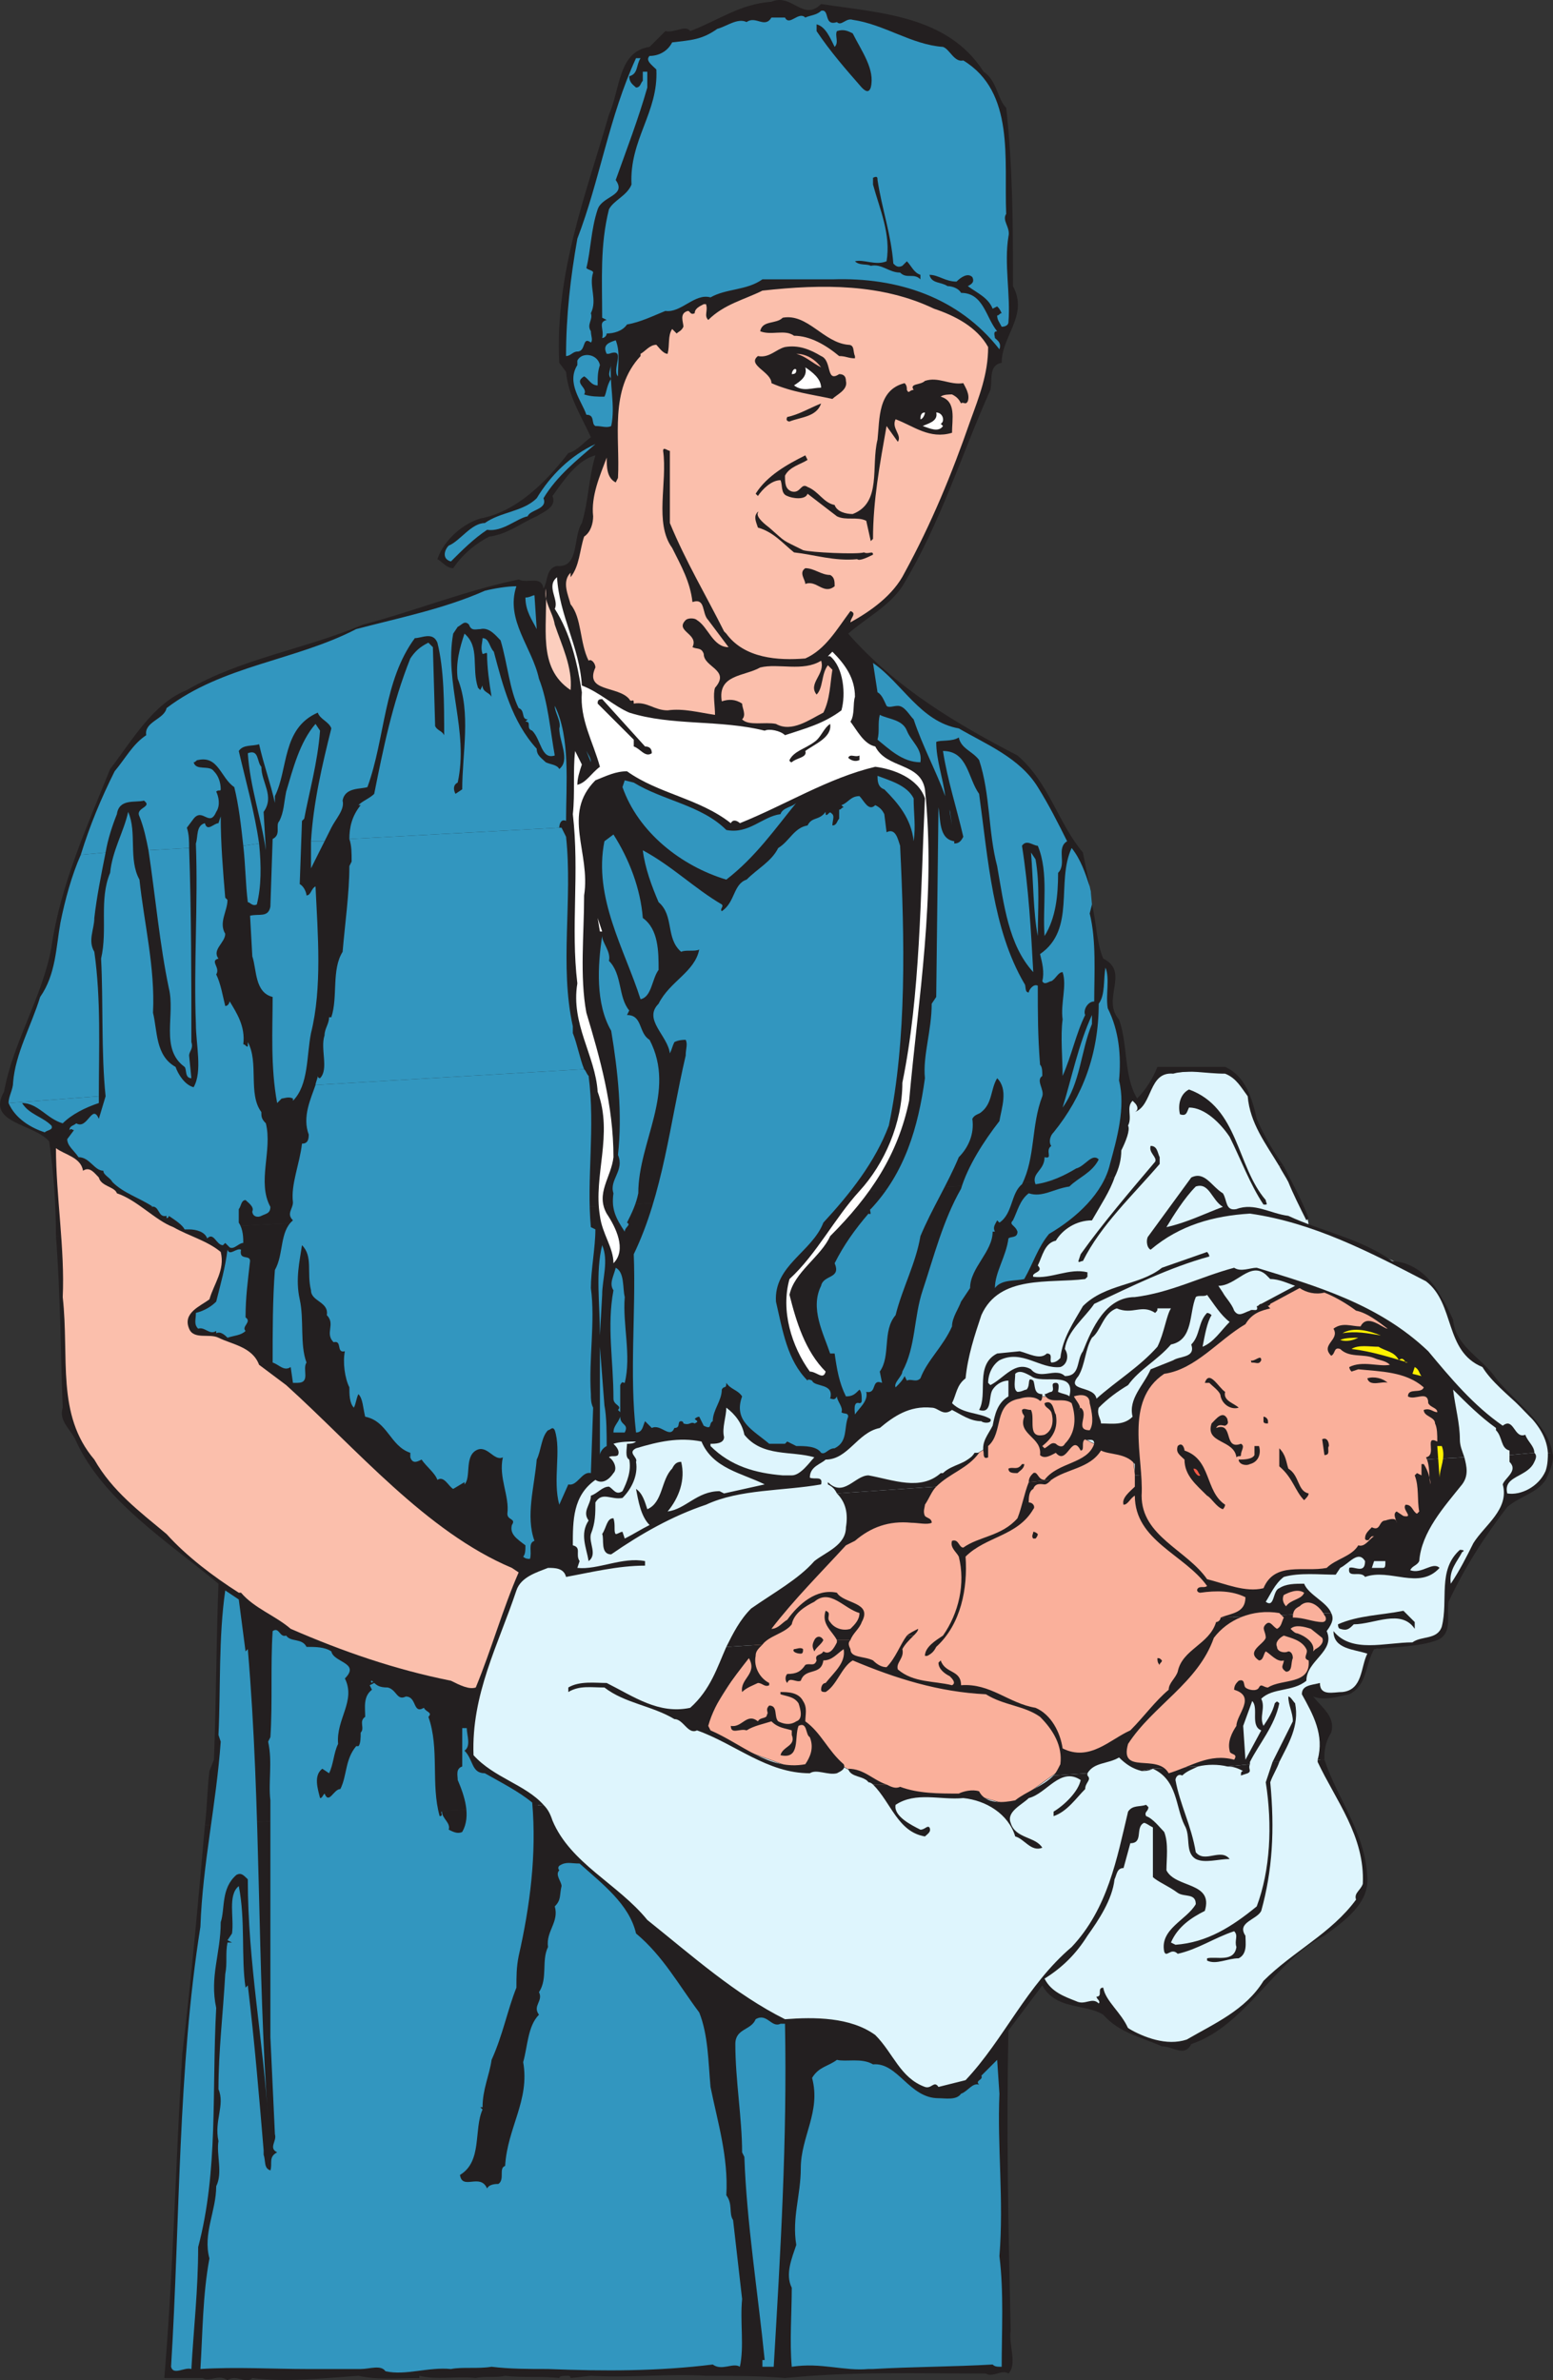 <svg xmlns="http://www.w3.org/2000/svg" width="516.042" height="791.088"><rect width="100%" height="100%" fill="#333333" stroke="none"/><path fill="#def5fd" fill-rule="evenodd" d="M480.593 532.339c3-9 18.75-30 20.25-33.75 24-7.5 12-24 7.5-27.75-3.75-3.75-14.25-15-15-16.5-6-3-7.5-6-11.25-15.75-3-9.75-6-11.25-9.75-14.25-3-3.75-35.25-15.75-37.5-17.25-.75-9-17.25-29.25-18.75-38.25-.75-8.25-6.75-12-9.75-13.5l-21 1.5-6.75 9.75s-2.25-1.5-3-4.5c-2.25 4.5-2.25 36-15.75 42-13.5 5.25-16.5 18-17.25 21.75-9 1.5-16.5 4.5-19.5 11.25-2.25 4.5-8.25 25.5-15 27s-30 18.75-32.25 19.5-1.5 1.5-4.5 0l-10.5-2.25c-3 .75-9.75-2.25-12-4.5s-5.25-9.75-7.5-13.5c-1.5 5.25-3 12-4.5 12.75-6.75 0-33.75 1.5-33.75 1.5l-3.75 11.25c-9.75 6.75-20.25 23.25-25.5 33-4.5 10.5-20.25 49.5-17.25 60.75.75 6.75 18.75 10.5 22.5 18 3 9.75 19.5 23.25 36.75 39.75 12 9.75 36 28.5 43.5 30.75 6.75 2.25 32.25 9.75 42.75 20.25s24.75-3 29.25-11.25c4.5-9 8.25-13.5 15-21.75 5.25 6.75 14.25 9 21 9 4.5 5.25 17.25 15.75 27.75 10.5 11.25-4.5 18-10.5 20.25-13.5 3-3 14.25-15 25.5-22.5 10.5-9 18-15 8.25-36-9-20.25-9.75-16.5-10.5-21.75 1.5-7.5 0-16.5-3.75-21.75 14.25 3 17.25 0 21-14.25 17.25-2.25 25.5.75 24.75-15.75"/><path fill="#fab09b" fill-rule="evenodd" d="m376.343 483.589-11.25-3-6-3-.75-6.75-3-6.75h-17.25l-5.25 2.25-2.25 8.25-3 6.75-3.75 2.25-12 8.25-7.5 12.75-13.5 2.25-7.5 4.5-9.75 8.25-20.25 22.5-20.25 32.25 16.5 8.25 16.5 6 10.5-.75 2.25-1.5 5.25 3 13.5 7.5 9.75-.75 17.25.75 10.5 3 5.25-3 15.75-11.25 19.5-9 16.5-18 6-9.75 12-12 9-6-15.75-4.5-19.5-16.5-5.25-9-2.25-17.25"/><path fill="none" stroke="#231f20" stroke-linecap="round" stroke-linejoin="round" stroke-miterlimit="10" stroke-width=".12" d="m376.343 483.589-11.25-3-6-3-.75-6.75-3-6.75h-17.25l-5.25 2.25-2.25 8.25-3 6.75-3.75 2.25-12 8.25-7.5 12.75-13.5 2.25-7.5 4.5-9.75 8.25-20.25 22.5-20.25 32.25 16.5 8.25 16.5 6 10.5-.75 2.25-1.5 5.25 3 13.5 7.5 9.75-.75 17.25.75 10.5 3 5.25-3 15.75-11.25 19.5-9 16.5-18 6-9.75 12-12 9-6-15.75-4.5-19.5-16.5-5.25-9zm0 0"/><path fill="#3296bf" fill-rule="evenodd" d="M362.093 294.589c.75 3.75 0-1.5.75 6s1.5 9.75 2.25 22.5c1.5 18-1.5 24-4.5 32.25-3 9-5.25 11.25-6.75 14.25s-1.5 1.5-3.75 0c-.75-1.5 0-28.5-.75-33-1.5-3.75-3.75-9-4.5-12.75 0-3-1.5-4.5 0-6.75.75-3 5.25-6 6.75-8.25.75-3 1.5-13.5 1.5-16.5 0-3.75 0-8.25 1.5-9.75 1.5-2.25 1.5-2.25 2.25-1.5.75 1.5 1.5 1.5 2.25 3.75s3 9.75 3 9.75"/><path fill="#231f20" fill-rule="evenodd" d="M440.093 584.839c4.5 13.5 13.5 24 14.25 39 .75 9-8.25 15-14.25 19.5-16.5 8.25-26.25 30-44.25 36-2.25 4.5-6 .75-9.75.75-6.75-3-14.25-4.5-19.5-10.5-6-3.75-15.75-1.5-20.25-9.75l-11.25 15c-.75 33.75 0 66 .75 99.75-.75 4.5 2.25 11.25-.75 14.25-2.25-1.5-5.25 1.5-7.5 0-22.5 0-44.25-.75-66.75 1.5-8.25-.75-18-.75-26.25-.75-12.75-.75-25.5.75-38.25 0l-6.75.75c0-.75-.75-.75-.75-.75-1.5 0-3 0-3 .75-6-.75-12 0-18-.75-3 .75-6.75 0-9.75.75-6-.75-12.75.75-18.75-.75v.75c-6.75 0-13.5.75-20.25-.75-11.25.75-24 2.25-35.25.75-2.25 2.25-5.25-1.5-8.25.75-3-2.25-6 .75-8.25-.75h-12.75c3-35.25 3.75-72 6-108 3-24.75 5.25-50.25 7.5-75.75l112.5-6.75c1.5 1.5 2.25 3 3 5.25 6 14.25 21.75 21 31.5 33 15 12 29.25 24.75 45.75 33 9.75-.75 21.75-.75 30 5.25 6 6 8.25 14.25 16.5 17.25 2.25.75 3-2.25 4.5 0l9-2.25c12.75-13.5 20.25-31.5 35.25-44.25 12-12.75 15-29.25 18.75-45 1.5-2.25 3.75-1.5 6-2.25l.75.75c0 1.5-1.5 1.5-.75 3 2.25.75 4.5 3.75 6 5.25 1.5 3.75.75 9 .75 12.75 3 6 15.75 3.75 12.75 13.5-4.5 2.25-9 5.25-11.25 10.5l1.5.75c10.5-.75 18.75-6 27-12.75 4.5-12 5.25-27 3-41.25l2.25-6.75h2.25c-.75 2.25-2.25 4.5-3 6.75 1.5 15.75.75 29.25-3 42.75-1.5 3-8.25 3.75-5.25 8.25 0 2.25.75 6-2.25 7.5-3.75 0-7.5 2.25-10.5.75v-.75c3-.75 9 1.5 9.75-3.75-.75-2.25.75-3.75-.75-5.25-6.75 2.25-12 6-18.75 7.5-2.25-2.25-3.75 1.5-4.5-.75-1.5-7.5 7.5-10.5 10.5-15.75 0-3.75-3.75-2.25-6-3.75-3-2.25-6.75-3.75-8.25-5.25v-16.5c-1.5-.75-2.25-1.5-3-1.5-3 1.5 0 6.75-4.5 6.75l-2.25 8.25c-2.25 0-2.25 2.25-3 3.75-.75 6.75-5.25 13.5-9 18.75-3.75 6-8.25 10.5-14.25 14.25 2.25 4.5 6.75 6 10.5 7.5 3 1.5 5.25-1.5 7.5.75.75-.75-.75-1.5-.75-2.25 2.25 0 0-3 2.25-3 .75 4.5 6 8.25 8.25 13.5 5.25 3 12.75 6 19.5 3.75 9-5.25 19.5-9.75 25.5-19.5 9.75-9.75 22.5-15.75 30.75-27-.75-2.25 1.5-3 2.25-5.25.75-15.75-9-27.75-15-40.5v-.75h2.25"/><path fill="#231f20" fill-rule="evenodd" d="M361.343 589.339v.75c1.5 1.5-.75 2.25-.75 4.5-3 3-6 7.5-10.5 9v-1.5c3.75-2.25 8.25-6.75 9-10.5-6.75-4.5-11.25 4.5-17.25 6-2.25 2.25-7.5 4.5-6 8.25 1.5 5.25 8.25 4.5 10.5 8.25-3.75 1.5-6-3-9-3.75-2.25-7.5-9.75-12-17.25-12.75-7.5.75-15.75-2.25-22.5 2.25-.75 3.75 5.25 6.75 8.25 8.25 1.5 0 2.25-1.5 3-.75.75 1.5-.75 2.25-1.5 3-9-1.5-11.25-11.25-17.25-17.25h4.5c1.5.75 3 1.5 4.5.75 6 2.25 12.75 2.25 19.5 2.25 1.5-.75 4.5-1.5 6.75-.75 2.25 4.5 8.25 3.75 12 3 3.75-3 9-4.5 12.75-8.25l11.25-.75m21.75-1.5c-1.5.75-2.25.75-3.75.75l3.75-.75m15-.75c-1.5.75-3.75 1.5-5.25 3-1.5-.75-2.25.75-2.25 1.5 1.5 8.25 5.25 15 6.75 24 3 3.75 8.25-1.5 11.25 2.25-3.75 0-8.25 1.5-11.25 0-3.75-2.25-1.5-7.5-3.75-11.25-3-6-2.25-15-10.5-18.75l15-.75m17.25-.75c-.75 1.5.75 2.25-.75 3l-2.25.75c0-.75 0-1.5.75-1.5-1.5-.75-3-1.5-5.25-1.5l7.5-.75m-347.25 20.25c.75-6 .75-12 1.5-18l1.5-3.75c.75-19.5.75-39 1.5-58.5-17.25-14.25-38.25-27.75-47.25-47.25-1.5-3.75-6-6.75-4.5-11.25-.75-18.75-.75-37.5-2.25-57l351.75-19.5c-1.5 4.5-4.5 9-7.5 14.25-5.25 0-9.75 3-12 6.75-3.75.75-4.5 5.25-6 8.25 2.25 2.25-2.25 2.25-1.5 3.75 6 .75 12-3 18-1.5v1.5l-.75.75c-12 1.5-28.5-1.5-34.5 12-2.25 6.75-4.5 13.5-5.25 21-3 2.25-3 5.25-4.5 8.25 3.75 3.75 9 3 12.75 5.25.75 1.5-2.25 1.5-3 .75-3.75 0-6.75-2.25-9.75-3.75-3 2.25-4.5-.75-6.75-.75-7.5-.75-12.75 3-17.25 6.75-7.5 1.5-10.5 10.5-18 10.5-1.5 1.5-5.25 2.25-5.25 6 1.5.75 4.5-.75 3.75 2.25-12.75 2.25-27 1.5-38.25 6.75-11.25 3.75-21.75 9.75-31.5 16.5-3.75 0-2.25-5.25-3-6.75 1.5-2.25 1.5-5.25 3.75-5.25.75 2.25 0 4.5.75 5.25.75 0 1.5-.75 2.25-.75l.75 2.25c3-1.5 5.25-3 8.25-4.5-3-3-3.75-8.25-4.5-12 2.25 1.5 3 4.5 3.75 6.75 5.25-2.25 4.5-9.75 8.25-13.5.75-1.5 1.5-2.25 3-2.25 1.5 6-.75 12-4.5 16.5 6-.75 9.75-6.75 17.25-6.75l1.5.75 13.5-3c-7.5-3.75-17.25-5.25-21-14.25-7.5-1.5-14.25 0-21.75 2.25-3 1.5.75 3 0 4.5.75 4.5-1.5 9-4.5 12-3.75.75-6.75-2.25-9 1.5 0 3.75 0 6.75-1.5 10.5-.75 3 2.25 6.75-.75 9-.75-4.5-3-9 0-13.5-2.25-3 .75-5.25.75-8.25 2.25-.75 3.75-3 6-3 1.5.75 2.25 3 4.5 1.5 1.5-3 3-6.75 2.25-10.5-1.5-.75-.75-3.75-.75-5.25.75 0 2.25 0 3-.75-2.25 0-5.25 0-7.5.75.75.75 2.25 2.25 1.5 3.75-.75.75-2.25 0-3 .75 1.5.75 3 3.75 1.5 5.25-1.5 2.25-3.75 3.75-6 2.25-7.5 5.25-7.5 13.5-7.5 21.75 3 .75.75 3 2.25 5.25l-.75 2.25c6.75.75 15-3.75 22.5-2.25v1.5c-9 0-18 2.25-26.25 3.75-.75-3-3.75-3-6-3-3.75 1.5-9 3-10.5 7.5-6 18-15 34.5-14.25 54.75 6.75 7.5 17.25 9.75 23.25 16.5l-112.5 6.75"/><path fill="#231f20" fill-rule="evenodd" d="M290.093 593.089s-.75-.75-1.5-.75c-1.5-2.25-6-1.5-6.75-4.5 5.25 0 8.25 3.75 12.75 5.25h-4.5m-12-96.75c-.75-1.5-1.5-2.25-3-3v-.75c5.25 5.25 9-2.25 13.5-2.25 8.25 1.5 17.25 5.25 24-.75h.75c3-3 8.25-3 10.5-6.75h1.5c-3.75 5.25-9.75 6.75-14.25 11.25l-33 2.25m63.75-3.75c0-1.5.75-2.25 1.5-3 1.5-.75 1.5 2.25 3.75 2.25 4.5-6 14.25-5.25 16.5-12 0-2.25-2.25-.75-3-1.5-1.5.75 0 3.75-1.5 3.75-3-6-4.5 5.25-8.25.75-1.5.75-3.75 2.25-5.25.75.75-6-7.5-6.75-5.25-12.75 0-.75-.75-.75-.75-2.25.75-.75 1.5 0 3 0 1.5 3-1.5 9.75 4.5 8.25 3-1.5 3-5.25 2.25-7.5-.75-1.5-2.25-1.5-2.25-3 3-1.5 3 3 3.75 3.75.75 4.5-.75 7.5-4.5 10.5l.75.75c1.5-.75 2.25-2.25 3.75-1.5.75.75 2.25 1.5 3 0 3.75-3.75 3.75-9 2.25-13.5-3-2.25-7.5.75-9-3 .75 0 1.5-.75 2.25-.75 1.5-.75-.75-3 1.5-3 1.5 0 .75 2.25.75 3 1.5.75 3 .75 3.75 1.5 2.25-9-9-3.75-12.75-6.75-1.5-.75-3.75-2.25-5.25-.75 0 2.25-.75 5.25.75 6 1.5 0 2.25-.75 3-.75 1.5-1.5 0-4.5 2.25-3 .75 1.5 0 4.5 3 4.5 0 .75 0 2.25-.75 2.25-1.5-1.5-4.5-1.5-6.75-.75-9 1.5-5.25 11.25-10.5 15.75v3.75c-1.5.75-1.5-.75-1.5-1.5-.75-3.75 1.5-6 3-9 .75-3.75 1.5-7.5 5.25-9.75v-5.25c-1.5 0-3.75.75-5.25 3s0 8.25-4.5 6.75c3-5.25-1.5-15 6-18.75l7.5-.75c3 .75 6.75 3 9 .75 2.25 0 .75 2.25 1.5 3 1.5 0 2.25-.75 3-1.5.75-6.75 4.5-12 7.5-17.25 7.5-7.5 18.75-6.75 26.25-12.75l15-5.25s.75.75.75 1.5c-13.5 3.75-25.5 9.75-38.25 15.75-3 4.5-9 9-9.75 15 1.5 2.25.75 5.25-1.5 6-6.75.75-12.75-6-20.25-2.25-2.25 1.5-3.75 4.5-3.75 7.5l.75.75c4.5-2.25 8.25-8.25 13.5-5.25 3 3.75 8.25-.75 11.25 2.25 5.25 0 3.75-5.25 6-8.25 3-7.5 7.5-18 17.25-18 12-1.5 21.75-6.75 33-9.75 2.25 1.5 5.25 0 7.5 0 19.5 6 40.5 12 57 27.75 7.5 9 15 18 24.75 24.75 3.75-3 3.75 4.5 7.5 3 .75 2.25 3 3.75 3 6l-8.25.75v-1.5c-3-.75-2.25-4.5-4.5-6.75v-.75c-5.25-3.75-9.75-8.25-14.25-12.75.75 6 2.25 11.25 2.25 16.5 0 2.25.75 3.75 1.5 6l-109.5 6v-3.75c-3-3.75-8.25-3-11.25-4.5-3.75 6-11.25 6-16.5 9.75l-7.5.75"/><path fill="#231f20" fill-rule="evenodd" d="M514.343 482.839c-.75-12-15.75-18.75-21.75-28.5-12.75-5.25-9-21-18.75-28.5-18.75-9.75-37.5-19.5-58.5-22.5-12 .75-23.25 3.75-33 12-1.5-.75-1.5-3.75-.75-4.5l14.25-19.5c4.5-2.25 6.75 3 10.5 5.25 1.5 2.25.75 6 4.5 5.25 6-2.25 11.25 1.5 17.25 2.25 11.25 5.25 24 7.5 34.5 15 11.25.75 16.5 11.25 20.25 19.5.75 9 9.75 12.75 14.25 19.5 6 7.5 17.25 15 18.75 24.75h-1.5m-261 63.75c-1.5 1.5-2.25 2.25-2.25 3.75-.75 3.75 1.5 7.5 4.5 9v.75c-1.5.75-2.25-.75-3.75-.75-1.5.75-3.75 1.5-5.25 3-.75-4.5 5.25-6 2.25-11.25-5.25 6.75-11.25 14.25-13.5 22.5l.75 1.5c10.5 4.5 19.5 13.5 31.5 11.25 1.5-2.25 3-5.25 1.5-9-1.5-.75-.75-5.25-3.75-3.75-1.5 3.75.75 11.25-6 9.75.75-3 5.25-3 3.75-6.75v-1.5c-2.25-.75-4.5-.75-6.75-3-2.25.75-6 1.5-8.25 3-2.25-.75-5.25 1.5-5.25-1.5 3.75.75 5.25-4.5 9-1.5.75-1.5 3-.75 3-2.25.75-.75-.75-1.5.75-3 3 0 1.5 3.75 3 5.25 1.5.75 3.75 1.5 6 0 2.25-.75 1.5-3.75.75-6-1.5-2.25-3.75-2.25-6-3v-.75c2.25 0 6 0 7.5 3 1.5 2.25.75 4.5.75 6.75 5.25 3.75 7.5 9.75 12.75 14.25.75 1.5-.75 2.25-2.25 3-3 .75-6.75-1.5-9 0-14.25 0-24.75-9.75-37.5-14.25-3 1.5-4.5-3.75-7.5-3.75-7.5-4.5-16.5-5.25-23.25-10.5-4.5 0-8.25-.75-12 1.5v-1.5c3.75-2.25 9-1.5 12.75-1.5 9 4.5 17.25 10.5 27.75 8.25 6.75-6 9-13.5 12-20.25l12-.75"/><path fill="#231f20" fill-rule="evenodd" d="M442.343 536.089c.75 1.5.75 3-1.5 6 3 6.75-6.75 9.75-6.75 16.5-4.5 3.75-11.25 2.25-15 6 1.5 3-.75 6 .75 9 1.5-2.25 3-4.5 3.75-7.5.75-.75.75-.75 1.5 0-1.5 7.5-6.75 13.5-9.75 19.5v.75l-7.5.75c-3-.75-6.75-.75-9.75 0l-15 .75-3.75.75c-3-.75-5.25-2.25-7.5-4.5-3.75 2.25-8.25 1.5-10.5 5.25l-11.25.75c.75-.75 1.5-2.25 2.25-3.75.75-6-2.25-11.25-6.75-15.75-5.25-3.75-12-3.75-18-7.5-15.75-.75-30-5.25-44.25-11.25-3.75 2.25-5.25 8.25-9 10.5-.75 0-1.5 0-1.5-.75 0-1.5.75-2.25 1.5-2.25 3-3.75 6.75-6.75 6-11.25-2.25 1.5-3.75 3.75-6.75 3.75-.75 5.25-6 2.25-7.5 6.75-1.5.75-3.75-1.5-4.5.75-.75-.75-.75-2.25 0-3 3 0 4.5-.75 6-3 1.5-.75 3 .75 3.75-1.5-.75-2.25 1.5-1.5 2.25-3 2.25 1.5 3.75-1.5 4.5-3v-.75h4.5c-.75.75-.75 1.5 0 3 0 3 4.5 2.25 7.5 3.75 1.5 1.5 3 2.25 4.5 2.25 3-3 4.5-7.5 6.75-10.5h2.25c-1.5 1.5-3 3-3.75 4.5.75 3-2.25 4.5-1.5 6.75 5.25 4.5 12 3.75 18 5.25 1.5-.75 0-2.25-.75-3-1.5-.75-3.75-2.25-3.75-4.5l.75-.75c1.5 4.5 6.75 3 6.75 8.25 9.75-.75 15.75 6 24.75 7.5 5.25 2.25 8.25 8.25 9 13.5 9 4.5 15.75-3 22.5-6 4.5-4.5 8.25-9.75 12.75-13.5 0-2.25 2.25-3.75 3-6 1.5-7.5 10.5-9 12.75-16.5.75 0 1.5-.75 1.5-1.5l36.75-1.5"/><path fill="#231f20" fill-rule="evenodd" d="M241.343 547.339c2.25-4.5 4.5-9 8.25-12.75 7.5-5.25 15.75-9.75 21-15.75 3.75-3 10.5-5.25 10.5-11.25.75-4.5 0-8.25-3-11.25l33-2.25c-1.5 1.5-2.25 3.75-3.75 6 0 .75-.75 2.25 0 3.75.75.75 2.25.75 2.25 2.25-1.5.75-4.5 0-6.75 0-7.5-.75-13.5 1.5-18.75 6l-3 1.5c-8.25 9-17.25 18-24.75 27.75 2.25 0 3.75-2.25 5.25-3 3.75-5.25 9.75-10.5 16.5-9 2.25 3.75 12 3 8.25 9.75-.75 2.25-3 3.75-3.75 6h-4.5c-1.5-3-5.25-5.25-3.75-9.75 2.25.75 0 2.25 1.5 3.75 1.5 2.25 4.5 3 6.75 2.25 1.5-1.5 3-3 3-5.25-5.25-1.5-9.75-8.25-15-3.75-3 1.5-6.75 3.75-7.5 7.5-2.25 3-7.5 3.75-9.75 6.75l-12 .75m60-3.75c.75-.75 2.25-1.5 3.75-2.25 0 .75-.75 1.5-1.5 2.25h-2.25m104.25-6c3.75-1.5 8.25-1.5 8.25-6.75-4.5-2.25-9.75-2.25-15-1.5-.75 0-1.5-.75-.75-1.5s2.25 0 3-.75c-7.5-10.5-24-15-24-30-1.5.75-2.25 3-3.75 3-.75-2.25 2.25-4.5 3.75-6v-3.75l109.5-6c.75 3 1.5 6-.75 9-6 7.5-13.5 15.75-14.25 25.5-.75 1.5-2.25 1.5-3 3 3.75 1.5 7.5-3 9.75-.75-6.75 7.5-16.5 0-24.75 3-1.5-2.25-6 .75-5.25-3 1.5-.75 5.25 2.25 5.25-2.25-2.25-3.75-5.25.75-8.25 2.25l-1.5 2.25c-5.25 0-12-.75-17.25.75-3 2.25-4.5 6-6 8.25 3 2.25 2.25-3.75 4.5-4.5 2.25-1.5 5.25-1.5 8.25-1.5 1.5 3.75 7.5 6 9 9.75l-36.75 1.5m-56.25-45.75c-.75.75-1.5 1.5-2.25 1.5s-3-.75-3.75 1.5c-1.5.75-1.5 3-1.5 4.5 1.5 0 2.25 1.5 1.5 2.25-5.25 9-15.75 9-22.5 15.75.75 10.5-1.5 22.5-9.75 30-.75 1.5-1.5 2.25-3 3h-.75c0-3 3.75-5.25 6-6.75 5.25-7.5 7.5-17.25 5.25-26.25-.75-1.5-3-3-2.25-5.25 2.25-.75 2.25 2.25 3.75 2.25 5.25-3.75 12.75-3.75 18-9.75 1.5-3.75 2.25-8.25 3.75-12l7.5-.75"/><path fill="#231f20" fill-rule="evenodd" d="M515.843 482.839c.75 2.25-.75 6-2.25 9-3 4.5-8.25 5.25-12.75 9-7.5 9.75-14.25 20.25-19.5 31.5-.75 4.5 1.5 10.5-3.75 12.75-6 2.25-14.25 2.25-21 3-3 5.25-2.25 12-8.25 15-3.75.75-8.25 2.25-12 .75 3 3.75 7.5 6.75 6 12-1.5 2.25-2.25 5.25-2.25 7.5v1.5h-2.25c2.25-8.25-1.5-15-5.25-21.75 0-3 3-3 6-3.75 0 4.5 4.5 3 7.5 3 6.75-.75 6-8.25 8.25-12.75-4.5-1.5-11.25-1.5-11.25-7.5 6 7.5 17.25 3.75 26.25 3.75 3-2.25 8.25-.75 9.75-5.25 2.25-9-1.5-18.75 6-25.5 0 0 2.25 0 .75.75-1.5 3-4.5 6-3.75 10.5 3-4.5 5.25-9 7.5-13.5 3.75-6 12-11.25 9.75-19.5.75-2.25 5.25-4.5 2.25-7.5v-2.25l8.25-.75c.75.75.75 1.5 0 3-2.25 5.25-10.5 4.5-9 10.5 4.5.75 10.5-2.25 12.75-7.5.75-2.25.75-4.5.75-6h1.5m-93 102.75 6.75-13.5c0-3-1.5-5.25-1.5-8.25.75 0 1.5 1.5 2.25 2.25 1.5 7.5-2.25 13.5-5.25 19.5h-2.25m3.75-198c3 6 6 11.25 8.25 17.25l-.75.75c-2.25-4.5-4.5-9-6-12.75-.75-1.5-2.25-3.75-3-5.25h1.5"/><path fill="#231f20" fill-rule="evenodd" d="M18.593 410.839c0-10.5-.75-21-2.25-31.5-5.25-6-21-6-15-16.5 3-16.5 12.75-31.5 15.75-48 3-21 12-40.5 19.5-59.25 7.5-9.75 14.25-21.75 25.5-26.25 18-10.5 39-13.5 58.5-21.75 17.25-4.5 33.75-11.25 51.75-15 3 1.5 7.5-1.5 8.25 3 1.5-2.25.75-6.75 4.5-7.5 7.5.75 5.25-9.75 8.25-14.25 2.25-7.5 2.25-15 4.5-22.5-6 1.5-10.5 8.25-14.25 13.5 1.5 3.75-3 5.25-5.25 6.75-5.25 2.25-9.75 6-15.75 6.75-4.5 2.25-9 6-12 10.5-2.25 0-3.75-2.25-5.25-3 2.25-6.75 9-12 14.25-13.5 12-2.25 21.75-12 29.25-21.75 3-.75 5.25-3.75 7.5-5.25-3-6.75-7.5-13.5-8.25-21.75l-2.25-3c-1.5-30 9-56.25 16.5-82.5 3.75-8.25 3-21 13.5-22.5l5.25-5.25c3 .75 6.75-2.25 8.25 0 9.75-3.75 16.5-9 27-9.75 6.75-3 10.5 6.75 16.5.75 19.5 3 42 3.75 54 22.5 4.5 3 4.5 9 7.5 12 2.25 20.25 2.25 39.75 2.25 59.25 5.25 9.75-3.75 16.5-3.75 25.5-4.5.75-3 6-3.75 9-9.75 21.75-16.5 44.25-29.25 65.25-4.5 6.75-12 10.5-18 15.75 15.75 18 36 30 56.25 40.5 10.5 9 13.5 22.5 21.75 32.25l2.25 11.25c-1.5-4.5-3-9-6-12.75-5.25 11.25 1.5 27-10.5 35.25.75 3 1.5 6 .75 9 .75 1.5 2.25 0 3 0 1.5-.75 2.25-3 3.75-3 1.5 4.5-.75 10.5 0 15.75-.75 5.25 0 13.5 0 18.75 3-6.75 4.5-14.25 7.5-20.25-.75-1.5.75-4.5 3-4.5 0-9 .75-20.25-1.5-29.25l.75-3c1.5 6 1.5 12.75 3.75 18 9 4.5-.75 13.5 5.25 20.25 3 8.25 1.5 18.75 6 26.25 3-3 5.25-6.75 6.75-10.5h22.5c6.75 3 9 10.5 10.5 17.25 2.25 5.25 5.25 10.5 9 15.75h-1.5c-4.5-7.5-9.75-14.25-10.5-23.25-2.25-3-3.75-6-7.5-7.5-6.75 0-12-1.5-17.25 0-8.25-.75-6.75 10.5-12.75 12.75 1.5-.75.75-2.25 0-3l-.75-.75c-2.25 2.25 0 5.25-1.5 8.25.75 1.5-.75 5.25-2.25 8.25 0 3-.75 6-2.25 9l-351.75 19.5"/><path fill="#3296bf" fill-rule="evenodd" d="M278.093 7.339c1.5 1.5 3-1.5 5.25-.75 10.5 1.5 19.5 8.25 30 9 2.25.75 3.75 5.25 6.75 4.5 17.25 10.5 13.5 33 14.25 51-1.5 2.25 1.5 4.5.75 7.5-1.5 9 .75 19.5 0 28.5 0 .75-.75 1.5-2.25 1.5-.75-1.5-1.5-2.25-1.5-3.75.75 0 .75-.75 1.5-.75-.75-1.5-.75-1.5-1.5-2.25l-1.5.75c-1.5-3.75-5.25-5.25-8.25-7.5 1.5-.75 2.25-1.5 1.5-3-1.5-1.5-3.75 0-5.25 1.5-3.75 0-6-2.25-9-2.25.75 3 3.75 2.25 6 3.75 1.5 0 3.75.75 4.5 2.25 7.5 0 8.25 8.25 12 12.75-1.5 0-.75 1.5-.75 2.25.75.75 2.25 1.5 1.5 3.75-13.5-17.25-33.75-24-55.5-23.25h-23.25c-5.25 3.75-12 3-17.25 6-5.25-1.5-9.75 5.25-15 4.5-3.75 1.5-8.25 3.75-12.75 4.5-1.5 2.25-4.5 3-6.75 3 0 .75-.75 1.5-1.5 1.5.75-3-1.5-5.25 1.5-6l-1.5-.75c0-12.75-.75-24 2.25-36 1.5-3 6-4.5 7.5-8.25-.75-15 9-24 8.25-38.25-1.5-1.5-3.75-3-2.25-4.5 3 0 6-1.5 7.5-4.5 6-.75 9.75-.75 15-4.5 3-.75 6.75-3.75 9.75-2.25 3-2.25 6 2.25 8.25-1.5h4.5c1.5 3 4.5-2.25 6.75 0 1.5-.75 3.75-.75 5.25-2.25 3-.75.75 5.25 5.25 3.75"/><path fill="#231f20" fill-rule="evenodd" d="M277.343 15.589c1.5-1.5 0-3.75.75-5.25 2.25-.75 3.75 0 5.25.75 3 6 7.5 12 6 18-.75 2.25-2.25.75-3 0-5.25-6-10.5-12-15-18.75v-2.25c3 .75 4.5 4.5 6 7.5"/><path fill="#3296bf" fill-rule="evenodd" d="M212.843 19.339c-1.5 2.25-.75 5.25-3.75 6 0 2.25 1.5 3 2.25 3.75 1.5 0 1.5-1.5 2.25-2.25v-3h1.5v5.25c-3 10.5-6.75 20.25-10.5 30.75 3.75 5.25-4.5 5.25-6 9.75-2.25 6.75-2.25 13.5-3.75 19.5.75.75 2.25.75 2.25 1.5-1.5 4.5 1.5 9-.75 13.5.75 2.25-1.5 3.75 0 6 0 1.5.75 3 0 3.75-3-2.25-1.5 3-4.5 3-1.5 0-2.25 1.5-3.75 1.5 0-13.5 1.5-26.25 3.75-39 7.5-19.5 10.5-40.5 19.5-60h1.5"/><path fill="#231f20" fill-rule="evenodd" d="M291.593 59.839c1.5 9.75 4.5 18 5.25 27.75.75.75 1.5 1.5 3 .75l1.5-1.5c1.5 1.5 2.25 3.75 4.5 4.5v1.5c-2.25-2.25-4.5 0-6.75-2.25-3.75 0-6-3-9.75-2.25-1.5-.75-3.75 0-5.25-1.5 3-.75 6.75 1.5 10.5 0 1.5-9-2.25-17.25-4.5-25.5v-2.25c1.5-.75 1.5 0 1.5.75"/><path fill="#fbbfac" fill-rule="evenodd" d="M310.343 102.589c6.75 2.25 14.25 6 18 12.75 0 9-3 16.5-6 24.75-6 17.25-12.75 33.75-21.75 50.25-3.75 7.5-11.25 12.75-18 16.5 0-1.5 2.25-3 0-3.75-4.5 6-8.25 12.75-15 15.75-9 .75-20.25 0-26.25-8.25l-.75-.75c-6-12-12.75-23.25-18-36v-24c-.75 0-2.25-1.5-2.25 0 1.5 10.5-3 24 3 32.25 3 6 6 11.25 6.75 18 4.5-1.5 3 3.75 5.25 6l6.75 9c-5.25 0-6.75-6.75-10.5-9-.75-.75-3-.75-3.75 0-3.75 3.75 4.5 4.5 2.25 9 1.5.75 3 0 3.75 2.25 0 4.5 9 5.25 3.75 11.25-.75 2.25 0 6 0 9-5.25-.75-10.5-2.25-15.75-1.5-4.5 0-6.75-3-11.25-2.25 0-2.25-.75 0-1.5-1.5-3.75-4.5-15-2.25-11.25-10.5 0-1.5-1.5-3-2.25-2.25-3-6-2.25-14.25-6-18.75-.75-3-3-7.5 0-10.5v1.5c3-3.75 3-9 4.5-13.5 2.25-1.5 3-4.5 3-6.75-.75-6.75 2.25-13.5 4.5-19.5 0 3 0 6.75 3 8.25l.75-1.5c.75-13.5-3-29.25 7.5-40.5v-.75c1.5-.75 3-3 5.25-3 .75.75 2.25 3 3.75 3 .75-3 0-6 1.5-8.25l1.5 1.5c.75-.75 1.5-.75 2.25-2.25 0-1.5-1.5-4.5 1.5-5.25.75 0 .75 1.5 2.25.75 0-1.5 1.5-2.25 3-3h.75c.75 2.25-.75 3.75.75 5.25 5.25-5.25 12-6.75 18-9.75 20.25-2.25 39.75-2.25 57 6"/><path fill="#231f20" fill-rule="evenodd" d="M281.843 114.589c2.25 0 1.5 2.25 2.25 3.75v.75c-2.25 0-3-.75-5.25-.75-4.5-3.75-9.75-6.75-15-6.75-3-2.25-7.5 0-11.25-1.5.75-3.75 5.25-2.25 7.5-4.5 8.25-1.5 13.5 8.25 21.75 9"/><path fill="#3296bf" fill-rule="evenodd" d="M205.343 125.089c-2.25-2.25 3-9.75-3-7.5h-.75c-1.5-3 .75-3.75 3-4.5 1.5 3.75.75 7.5.75 12"/><path fill="#3296bf" fill-rule="evenodd" d="M199.343 121.339c-.75 2.25-.75 3.75-.75 6.75-2.25 0-3-2.25-4.5-3-3.75 2.25 1.5 3.75 0 6 2.25.75 4.5.75 6.75.75.75-1.5.75-3.75 2.25-6-1.5-1.5 0-3 0-5.25-.75 6.75 1.5 14.25 0 21-1.5.75-3 0-5.25 0-1.5-.75 0-3.75-3-3.75-1.5-4.5-6.75-10.5-3-16.5v-1.5c1.5-3 6.75-2.25 7.5 1.5"/><path fill="#231f20" fill-rule="evenodd" d="M272.843 118.339c3.75 1.5 1.5 9 6 6 1.5 0 2.25.75 2.25 2.25.75 3-3 4.5-4.5 6-6.75-1.5-13.5-2.25-20.25-5.25 0-3.75-8.25-6-4.5-9 3.75.75 6-2.25 9-3 4.5-.75 8.25.75 12 3"/><path fill="#fab09b" fill-rule="evenodd" d="M272.843 122.089c-3-1.5-5.25-3.75-8.25-4.5 3 0 6 1.5 8.25 4.5"/><path fill="#fff" fill-rule="evenodd" d="M264.593 122.839c0 .75 0 1.5-1.5 1.5 0-.75.75-2.25 1.5-1.5m8.25 6c-3 0-6 1.5-9-.75 2.25-1.5 4.5-3 3.75-6 2.25 1.5 5.25 3.75 5.25 6.75"/><path fill="#231f20" fill-rule="evenodd" d="M320.093 127.339c.75 1.5 2.25 3.75 1.5 6-.75 1.5-1.5 0-2.25.75-.75-1.5-1.5-2.25-3-3-.75 0-3 0-3.75.75 5.25 1.5 3.75 7.5 3.75 12-7.5 2.25-12.75-2.25-18.75-4.5-1.5 3 2.25 5.25.75 7.5l-3.75-5.25c-2.25 12.75-4.5 24.75-4.5 37.5l-.75.75-1.5-6.75c-3-1.5-6.75 0-9.75-1.5l-9.75-7.5c-.75 2.25-5.25 1.5-6.75.75-2.25-.75-1.5-3.75-2.25-5.25-3 0-6 3-7.5 5.25l-.75-.75c3.75-6 10.5-9.75 16.5-12.75l.75 1.5c-2.25 1.5-6 2.25-7.5 5.25 0 2.25 0 4.5 2.25 5.25 3 .75 3-3 5.25-1.5 3.75 1.5 5.25 5.25 9 6 .75 2.25 3.75 3 6 3 9.75-3.75 6-15.75 8.25-24.75.75-6.75 0-16.5 9-18.75.75.75.75 1.5.75 2.25.75 1.5.75 0 2.25 0-1.5-2.25 2.25-1.5 3.75-3 4.5-1.5 8.25 1.5 12.75.75m-47.25 6.75c-1.5 4.5-6.75 4.5-10.5 6 0 0-1.5 0-.75-1.5 3.75-.75 7.5-3 11.25-4.5"/><path fill="#fff" fill-rule="evenodd" d="m312.593 140.839.75.75c-1.5 2.25-4.5.75-6.75 0 1.5-.75 5.25-1.5 4.5-4.5 2.25 0 3 3 1.5 3.75"/><path fill="#3296bf" fill-rule="evenodd" d="M197.843 147.589c-6 5.25-12.75 10.5-17.25 18 1.5 3.75-4.5 3.75-5.25 6-3.75.75-8.25 5.25-13.5 4.5-4.5 3-8.25 6.75-12 10.5-3-.75-2.25-3.75-.75-5.25 3.75-1.5 7.5-7.5 12-7.5 5.25-3.75 12.75-3.75 17.25-8.25 4.5-7.5 11.25-14.25 19.5-18"/><path fill="#231f20" fill-rule="evenodd" d="M255.593 175.339c6 5.25 3.75 3.75 11.25 7.5 2.25.75 18 1.5 20.25.75 1.5.75 3-.75 3 .75-1.5.75-4.5 2.25-5.25 1.5-7.5.75-14.25-1.5-21-2.25-3.75-3-6.75-6.75-12-8.25-.75-2.25-1.5-3.75 0-5.25.75 0-2.25.75 3.75 5.25"/><path fill="#fff" fill-rule="evenodd" d="M193.343 227.839c6 2.25 10.5 6.75 15.75 9 14.25 4.5 30 2.25 45 6 1.5-.75 5.25 0 6.75 1.5 6.75-2.25 12.75-3.75 18.75-8.25 1.5-5.25.75-14.25-3.75-18h-.75l1.5-1.5c4.5 4.5 7.5 9 7.5 15-.75 2.25 0 6-1.5 8.25 2.25 3 4.5 7.5 8.25 8.25 3.75 7.5 15 5.25 16.5 14.25 3.75 35.25-2.25 69.75-5.25 103.5-3.75 18-12.75 31.5-26.25 45-3 6.75-12 12-13.5 19.5 2.25 9 5.25 18.75 12 25.5-.75 3-3 0-5.25 0-6-8.25-9.75-20.25-6.75-30.75 9-8.25 15-20.25 23.25-29.25s14.25-22.5 14.25-36c6-29.25 6-62.25 7.5-94.5-2.25-6.75-10.5-9.75-16.5-10.5-15.75 3.75-30 12.75-45 18.75-.75-.75-2.25-1.5-3 0-10.5-8.25-24-9.75-34.5-17.25-3.75 0-6.75 1.5-10.5 3-11.25 11.25-1.5 24-3.75 38.25 0 12.75-1.5 27 .75 39 4.5 15 9 30.75 9 48-.75 6.75-6 12-2.25 18.75 3 4.5 6.75 12 2.25 16.5 0-5.25-3.75-9.75-4.5-15.75-2.25-13.5 4.5-27-.75-41.25-.75-12-9-22.5-6.75-36-2.25-18.75.75-36.75-1.5-56.25.75-6.75 0-14.25.75-21l2.25 4.5c-.75 2.25-1.5 4.5-1.5 6.75 3-.75 4.5-3.75 7.5-6-2.25-8.25-6.75-15.75-6-24.75-1.5-9.75-3.75-19.5-9-27.75 1.5-3-3-7.5.75-10.5.75 12.75 7.5 23.25 8.25 36"/><path fill="#3296bf" fill-rule="evenodd" d="M32.843 364.339v2.25c-4.5 1.5-9 3.75-12 6.75-5.25-1.5-8.25-6.75-13.5-6.75 2.25 3.75 6.75 4.5 9.75 7.5.75 1.5-1.5 1.5-2.25 2.25-4.5-1.5-9.75-4.5-12-9.75l30-2.25m161.25-9c.75.75.75 1.5 1.5 2.25 2.25 17.25-.75 34.5.75 50.25l1.5.75c0 6-1.5 13.5-1.5 19.5 1.5 11.25-.75 23.25 0 35.25 0 1.5 0 3 .75 4.5l-.75 21.75c-3-.75-4.5 4.5-7.5 3.75l-3 6.75c-2.25-8.25.75-18-1.5-24.75-.75-1.5-1.5 0-2.25 0-2.25 2.25-2.25 6.75-3.75 9.75-.75 9-3.75 18.75-.75 27-2.25.75-.75 3.75-1.5 6-.75 0-1.5 0-2.25-.75.75-.75.75-2.25.75-3.75-3-2.25-5.25-3.75-4.5-6.75 1.5-2.25-1.5-1.5-1.5-3.75.75-6-3-12-1.5-18.75-3 1.5-5.25-4.5-9-2.25s-1.5 9-3.75 11.25v-.75l-3.75 2.25c-1.5-.75-3-4.5-5.25-3-.75-2.25-3.75-4.5-5.25-6.75-1.5.75-3 1.5-3.75-.75v-1.5c-6.75-2.25-7.5-10.5-15-12-.75-3-.75-6-2.25-7.5-.75 1.5-.75 3-1.5 4.5-1.5-1.5-1.5-4.5-1.5-6.75-1.5-3-2.25-8.25-1.5-12-3 .75-.75-3.75-3.75-3-3-3 .75-6-2.25-9 .75-4.5-5.25-4.5-5.25-8.25-1.5-6 .75-11.25-3-15-.75 5.25-2.25 11.25-.75 18s0 15 2.25 21c-1.5 2.25 1.5 6.75-3 6.75h-1.5l-.75-5.25c-2.25 1.5-3.75-.75-6-1.5 0-10.5 0-21 .75-30.75 3-5.25 1.5-12.75 6-16.5-2.25-2.25 0-3.75 0-6-.75-6 2.25-12.75 3-19.5 1.5 0 2.25-.75 2.25-3-2.25-6 .75-12 2.25-16.5l89.25-5.25m-6-82.5c-1.5-.75-2.25.75-2.25 2.25l-69.75 3.75c0-3.75.75-7.5 3.75-11.25h-.75c1.5-1.5 3.75-2.25 5.25-3.75 3-15 6-30 12-45 1.5-2.25 3-3.75 6-5.25l1.5 1.5.75 26.25c.75 1.5 2.25 1.5 3 3 0-10.5 0-21.75-2.25-30.75-1.5-3.75-5.25-1.5-7.5-1.5-10.5 14.25-9.75 33-15.75 49.5-2.25.75-7.5 0-8.25 4.5.75 3-2.25 6-3.75 9l-2.25 4.5h-4.5c.75-12.75 3.75-25.5 6.75-37.5-.75-2.25-3.75-3-4.5-5.25-12 5.25-9.75 18.75-14.25 27.75v2.25c-1.5-6.75-3.75-12.75-5.25-19.5-2.25.75-5.25 0-6.75 2.25 2.25 9.75 5.25 20.25 6.75 30.75l-5.25.75c-.75-6.75-1.5-13.5-3-19.5-4.5-3-5.25-10.5-12-9-.75 0-.75.75-1.5.75.75 3 5.25.75 6.75 3 1.5 1.5 2.25 3.75 2.25 6 0 .75-.75 0-1.5.75.75 1.5 1.5 4.5 0 6.75-2.25 5.25-4.5-1.5-7.5 2.25l-2.25 3c.75 2.25.75 4.5.75 6.75l-13.5.75c-.75-3.75-1.5-7.5-3-11.25-1.5-3 4.5-3 1.5-5.25-3 .75-8.25-.75-9 4.5-1.5 3.75-3 8.25-3.75 12.75l-8.25.75c3-9.75 6.75-18.75 11.25-27.75 3.75-4.5 6-9 10.5-12-.75-4.5 6-5.25 6.75-9 18.75-14.25 42.75-15.75 63-26.25 14.25-3.75 29.25-6.75 42.75-12.75 3-.75 7.5-1.5 10.5-1.5-3.75 11.25 5.25 20.25 7.5 30.75 3 7.5 3.75 17.25 5.25 25.5-4.5 1.5-4.5-5.25-7.5-8.25-2.25-.75 0-3-2.25-3l.75-.75c-2.25 0-.75-3-3-3.75-3-6-3.75-15-6-22.5-1.5-1.5-3.75-4.5-6.75-3.75-1.5 0-3 .75-3.75-1.5-1.5-1.5-2.25 0-3.75.75l-1.5 2.25c-3 16.5 5.25 32.25 1.5 49.5-1.5.75-1.5 2.25-.75 3.75l2.25-1.5c0-12 3-25.5-1.5-36.75-.75-5.25.75-10.5 2.25-15 5.25 4.5 2.25 11.25 4.5 18l.75.75.75-1.5c0 2.25 2.25 2.25 3 3.75-.75-4.5-1.5-9.75-1.5-14.25 0-.75-.75 0-1.5 0-.75-2.25 0-3.75 0-5.25 2.25 0 2.25 3 3.75 4.5 3 11.25 6 23.25 14.25 32.25 0 2.25 1.5 3 3 4.5 1.5.75 3.75.75 4.5 2.25 3.75-3 0-9 0-13.5.75-2.25-1.5-5.25-1.5-7.5 5.25 10.5 3.75 26.25 3.75 38.25"/><path fill="#3296bf" fill-rule="evenodd" d="M35.093 283.339c-1.5 7.5-3 15-3.75 21.75 0 3.75-2.25 7.5 0 11.25 2.25 15.75 1.5 32.25 1.5 48l-30 2.25c0-2.25 1.5-4.5 1.5-6.75.75-9.75 6-18.75 9-28.5 5.25-7.5 5.25-16.5 6.75-24.75 1.5-7.5 3.75-15.75 6.75-22.5l8.25-.75m27.75-1.5c.75 21.75.75 43.5.75 64.5.75 2.25-.75 3-.75 4.5l.75 7.5c-2.25 0-1.5-3-2.25-3.75-8.25-6-3-17.25-5.25-26.25-3-14.25-4.5-30.75-6.75-45.75l13.5-.75m23.25-1.5c.75 7.5.75 14.25-.75 20.25-1.5.75-2.25-.75-3-.75-.75-6-.75-12-1.5-18.75l5.25-.75m21.75-.75-4.5 9v-9h4.5m80.25-1.5c2.25 21-2.25 42.75 2.25 63v2.25c1.5 3.75 2.25 8.25 3.75 12l-89.25 5.25c0-.75.75-2.25.75-3 0 0 0 .75.75.75 3-3 0-9.75 1.5-14.25 0-2.25 1.5-3.75 1.5-6h.75c2.25-6.75 0-15.75 3.75-21.75.75-9 2.25-19.5 2.25-28.5l.75-1.5c0-3 0-5.25-.75-7.5l69.75-3.75h.75l1.5 3"/><path fill="#231f20" fill-rule="evenodd" d="M275.843 191.089c1.5.75 1.5 2.25 1.5 3.75-3.75 3-6-2.25-9.75-.75 0-1.5-2.25-3.75 0-5.25 3 0 5.25 2.25 8.25 2.25"/><path fill="#fccebe" fill-rule="evenodd" d="M184.343 207.589c2.25 6.75 6 14.25 5.25 21.75-11.25-7.5-7.5-21-8.25-33.75-.75 4.5 2.25 7.5 3 12"/><path fill="#3296bf" fill-rule="evenodd" d="M178.343 209.089c-1.5-3-3.75-6-3.75-10.5 1.5 0 2.25-.75 3-.75l.75 11.25"/><path fill="#fbbfac" fill-rule="evenodd" d="M271.343 230.839c2.25-2.25 1.5-6.75 3.75-9.75l1.5 1.5c-.75 4.5-.75 9.75-3 14.25-4.5 2.25-10.5 6.75-15.75 3.75-3.75-.75-9 .75-11.25-1.5 1.5-1.5 0-3.75 0-5.25-2.25-1.5-4.5-1.5-6.75-.75-1.5-9 7.5-8.25 12.75-11.25 6-1.5 14.25 1.5 20.25-2.25 1.5 4.5-4.5 7.5-1.5 11.25"/><path fill="#3296bf" fill-rule="evenodd" d="M318.593 242.089c9 5.25 20.25 9.75 26.25 19.5 3.75 6 6.75 12 9.75 18-3.75 2.25 0 7.5-3 10.5 0 7.5-.75 15-4.5 21-.75-9.75 1.5-21-2.25-30-1.5 0-3.75-2.25-5.25 0 2.25 14.25 3 28.5 3.75 42-8.25-9-9.75-22.5-12-35.25-3-11.25-2.25-24-6-35.25-2.25-3-6-3.75-6.75-7.5-2.25 1.5-6 .75-7.5 1.5 0 6 2.25 12 3 18-3-8.25-7.5-16.5-10.5-25.5-1.5-1.5-3-4.5-5.25-4.5-1.5 0-3 .75-3.75 0-.75-1.5-1.5-3.75-3-4.5l-1.5-9.75c9.75 6.75 15.75 19.5 28.5 21.75"/><path fill="#231f20" fill-rule="evenodd" d="M214.343 248.089c1.5 0 2.25.75 2.25 2.25-2.25 1.5-3.75-1.5-6-2.25v-2.25l-12-12c0-.75 0-1.5 1.5-1.5l14.25 15.75"/><path fill="#3296bf" fill-rule="evenodd" d="M106.343 242.839c-.75 10.5-3.75 21-5.25 29.25l-.75.75-.75 21c1.5.75 2.25 3 2.25 3.75 1.5 0 1.5-2.25 3-3 .75 15.75 2.25 33.75-1.5 48.75-1.5 7.5-.75 17.25-6 22.5v-.75c-1.5-.75-3 0-3.75 0l-1.5 1.5c-2.25-12-1.5-24.75-1.5-35.25-6-1.5-5.25-9-6.75-13.5l-.75-13.5c3-.75 6 .75 6.75-3l.75-22.5c3-1.5.75-4.5 2.25-6 1.5-3 1.5-6 2.25-9.75 2.25-7.5 4.5-16.5 9.75-22.5l1.5 2.25m195 0c1.5 3.75 5.25 6 4.5 10.5-6 0-10.5-4.5-14.25-7.5.75-3 0-5.25.75-8.25 3 1.5 7.5 1.5 9 5.25m-214.5 12c0 5.25 4.5 9.75.75 15l.75 12.75c-1.5-10.5-5.25-21-6-32.25 3.75-1.5 3 3 4.5 4.5"/><path fill="#231f20" fill-rule="evenodd" d="M275.843 240.589c.75 4.5-5.25 6.75-8.25 9 .75 2.25-3 2.25-4.5 3.75 0 0-.75 0-.75-.75 1.5-3 5.25-3.75 8.25-6 2.25-1.5 3-4.5 5.25-6"/><path fill="#3296bf" fill-rule="evenodd" d="m196.343 253.339-1.5-3.75c.75 1.5 1.5 2.25 1.5 3.75"/><path fill="#231f20" fill-rule="evenodd" d="M285.593 252.589c-1.5.75-3 0-3.75-.75.75-1.5 2.25 0 3.75-.75v1.5"/><path fill="#3296bf" fill-rule="evenodd" d="M325.343 263.839c3 21.75 4.5 45 15 63 .75.75 0 3 1.5 3 0-.75 1.5-3 3-2.25 0 9.75 0 16.5.75 26.25.75.75.75 2.25.75 3.75-2.25 1.5.75 4.5 0 6.75-3.75 9.75-2.25 20.25-6.75 29.25-3.75 3-3 9.75-7.5 12.75l-.75-.75c-.75 1.5-1.5 2.25-.75 3.75h-.75c0 6.75-7.5 12-7.5 18.75l-3 4.5c-.75 2.25-3 5.25-3 8.25-3 6.75-8.25 11.25-10.5 17.25-1.5 1.5-3 0-4.5.75l-.75-1.5c-.75 1.5-1.5 2.25-3 3.75-.75-1.5 2.25-3.75 2.25-5.25 4.5-8.25 3.75-18 6.75-27 3.75-11.25 6.75-23.25 12.75-33.75 2.25-7.5 7.5-15.75 12.75-22.5.75-4.5 3-10.5-.75-14.25-2.25 3.75-1.5 8.25-5.25 11.25-.75.75-2.25.75-3 2.25.75 5.25-1.5 9.75-4.5 12.75-3.75 9-9 17.25-12.75 26.25-1.5 9-6 17.25-8.25 26.25-4.5 5.25-1.5 13.5-5.25 18.75l.75 3.75c-3.75-1.5-1.5 3.75-5.25 3 .75 3-2.25 5.25-3.75 7.5 0-.75-.75-4.5 1.5-3.75.75 0 .75-.75.75-.75 0-1.5 0-3-.75-3.75-1.5 1.5-2.25 2.25-4.5 2.25-2.25-4.5-3-9-3.75-14.25h-1.5c-2.25-6.75-6.75-15-3-22.5.75-3.75 6.75-2.25 4.5-7.5 3-6 6.75-11.25 11.25-16.5 1.5.75 0-1.5.75-1.5 11.25-12 15.75-27 18-43.5-.75-7.5 2.25-15.75 2.25-24.75l1.5-2.25.75-63c.75 3.75 0 10.5 5.25 11.25v.75c1.5 0 2.25-.75 3-2.25-2.25-9.75-5.25-18.75-6.75-28.5 8.25 0 8.25 9 12 14.25m-114.75-3.75c9.75 6 22.5 7.5 30.75 15.75 7.5 1.5 12-4.5 18-5.25.75-2.25 3.75-2.25 5.25-3.75-6.75 8.25-13.5 18-23.25 25.5-15-4.5-29.25-15.75-34.5-30.75l.75-2.25 3 .75m-131.25 146.25c1.5 2.25 1.5 5.25 1.5 6.75-1.5 0-3 2.25-4.5 1.5l-1.5-1.5-.75.75c-2.25 0-3-4.5-5.25-2.25-.75-2.25-3.75-3-6-3h-1.5c-.75-1.5-3-3-5.25-4.5 0 .75-.75.75-.75.75v-.75c-3 .75-2.25-3.75-5.25-3h.75c-4.5-3-9.75-4.5-13.5-8.25-.75-1.5-3-2.25-3-3.75-3 0-4.5-4.5-8.25-4.5-1.5-2.25-3.75-3.75-3.75-6l2.25-3c-.75 0-.75-.75-1.5 0 0-1.5 1.5-1.5 2.25-2.25 3.75 2.25 5.25-6.75 7.5-1.5l2.25-7.5c-1.5-14.25-.75-31.5-1.5-45.75 2.25-9.75-.75-19.5 3-28.5.75-7.5 4.5-13.5 6-20.25 3 6.75 0 15.75 3.75 22.5 1.5 14.25 5.25 29.25 4.5 44.25 1.5 6 .75 14.25 7.5 18 .75 2.25 3 6 6 6.75 3-5.25.75-14.25.75-21-.75-19.5.75-39.75 0-60 .75-2.25 0-6 3-6.75.75 3 3 0 4.5 0l.75-2.25c0 9 .75 18 1.5 27l.75.75c0 3.75-3 7.5-.75 11.25 0 3-4.5 5.25-2.25 8.25-3 .75.75 3-.75 5.25 1.5 3 2.25 7.5 3 10.5 1.5 0 1.5-2.25 1.5-1.5 2.25 3.75 5.25 8.25 4.5 14.25.75 0 .75.75 1.5.75v-1.5c3.75 6.75 0 17.25 4.5 23.25 0 1.5 0 2.25 1.5 3.75 2.25 9-3 19.5 1.5 27.75 0 2.25-1.5 2.25-3 3s-3 0-3-1.5c.75-1.5-1.5-3-2.25-3.75-1.5 0-1.5 2.25-2.25 3v4.5m224.25-141c0 5.25.75 9 0 14.25-.75-7.5-5.25-12.75-9.75-17.25-2.25-.75-2.25-3-2.25-4.5 3.75 1.5 9.75 3 12 7.5"/><path fill="#3296bf" fill-rule="evenodd" d="M290.843 267.589c1.5.75 2.25 1.5 3 3l.75 6c3-1.5 3.75 2.25 4.5 4.5 1.5 30.75 2.25 64.5-3.75 93-4.5 12-12.75 22.5-21.75 32.25-3.75 9.75-16.5 14.25-15.75 26.25 2.25 9.75 3.75 19.5 10.5 26.25 0-.75 1.5 0 1.5 0 .75 2.25 7.5.75 6 6 .75 0 1.5.75 2.25-.75 0 1.5 2.25 3.75 1.5 5.25.75.75 2.25 0 2.25 1.5-1.5 3.75 0 8.25-4.5 10.5-2.25 0-3 2.25-4.5 1.5-1.5-2.25-5.25-2.25-8.25-2.25l-3-1.5-.75.75h-5.25c-5.25-4.5-12-7.5-9-15.75-1.5-2.25-3.75-2.25-5.25-4.5 0 2.25-.75.75-1.5 2.25 0 3.75-3 6.75-3 10.5-1.5.75 0 3-3 1.5l-1.5-3s-.75 0-1.5.75c.75.75 1.5.75 0 1.5-1.5-.75-1.5.75-3.75 0 0-.75-.75-.75-.75-.75-1.5 0 0 2.25-2.25 2.25-1.5 3.75-4.5-1.5-7.5 0l-2.25-2.25c-.75 1.5-.75 3.75-3 3.75-2.25-19.5 0-39.75-.75-59.25 9.75-20.25 12-43.5 17.25-66 0-2.25.75-3.75 0-5.25-.75 0-2.25 0-3.75.75-.75 1.5-.75 2.25-1.5 3.75-.75-6-9-11.25-3.75-16.5 3.75-7.5 12-10.5 13.5-18-1.5.75-4.5 0-6 .75-5.25-4.5-2.25-12-7.5-16.5-2.25-5.25-4.5-11.25-5.25-17.25 9.75 5.25 17.25 12.75 26.25 18 .75.75-.75 1.5 0 2.25 4.5-3 3.75-9 8.25-10.5 3.75-3.75 8.25-6 10.5-10.5 3.75-2.25 5.25-6.75 9.75-7.5 1.5-3 3.75-1.5 6-4.5 0 .75 0 1.5.75.75s.75-.75 1.5 0 0 2.25 0 3.75c1.5 0 1.5-1.5 2.25-2.25v-3c.75 0 .75-.75 1.5-.75l-.75-.75c2.25-.75 3-3 6-3 1.5 1.5 3 5.25 5.25 3m24.75 2.25v-.75l.75 5.25zm0 0"/><path fill="#3296bf" fill-rule="evenodd" d="M213.593 305.089c5.25 3.75 5.25 11.25 5.25 17.25-2.25 3-2.25 9-6 9.75-5.25-16.5-15.75-33.75-12-52.5l3-2.25c5.25 8.25 9 18 9.75 27.75m130.5-19.5c1.5 8.25.75 17.25.75 25.5-1.5-7.5-1.5-18.75-2.25-27.75l1.5 2.25"/><path fill="#fff" fill-rule="evenodd" d="m199.343 309.589-.75-4.5 1.5 4.5zm0 0"/><path fill="#3296bf" fill-rule="evenodd" d="M202.343 319.339c4.5 4.5 3 12 6.75 16.5l-.75 1.5c5.25 0 3.75 6 7.5 8.25 9 17.25-3.75 33.75-3.75 51-.75 3.75-2.25 6.75-3.75 9.75 1.5.75-.75 1.5-.75 3-3-4.5-4.5-7.5-3.75-12.75-1.5-4.5 3.75-7.5 1.5-12.75 1.5-13.5 0-27.75-2.25-41.25-5.25-9-4.5-21.75-3-31.5 0 2.25 3 5.25 2.25 8.25m165.75 15.75c3.75 7.5 4.5 15.75 3.75 24 2.25 9-.75 19.5-3 27.75-2.25 9.75-11.25 18-20.25 23.25-3.75 4.5-5.25 9.75-8.25 15-3 .75-7.5 0-9.75 3 0-5.25 3.75-10.5 4.5-16.5.75-.75 3 0 3-2.25-.75-2.25-3-2.25-1.5-3.75 1.5-3 2.25-6.75 5.25-9 4.5 1.5 8.25-1.5 13.5-2.25 3-3 7.5-4.5 9.75-9-2.25-2.25-4.5 2.25-7.5 3-3.75 2.25-8.25 4.5-13.5 5.25-1.5-3.75 3-4.5 3-9 3 .75 0-2.25 2.25-3.75-.75-.75-.75-3 .75-4.5 9.75-12 15-26.25 15-42.75 2.25-3 1.5-8.25 2.25-12 1.5 3.75 0 9 .75 13.5"/><path fill="#3296bf" fill-rule="evenodd" d="M362.843 340.339c-3.75 9-3.75 19.5-9.75 27.75 3-9.75 5.25-21 9.75-30.75v3"/><path fill="#fbbfac" fill-rule="evenodd" d="M27.593 389.089c2.25-1.5 3.75.75 5.25 2.25.75 3 5.25 3 6 5.25 6.75 2.25 12.75 9 18.75 11.25 5.25 3 11.25 4.5 15.75 8.25 1.5 6-2.25 10.5-3.75 15.75-3 2.25-9 4.5-6.75 9.75 1.5 3.75 6.75 1.5 9.75 3 4.5 2.25 11.25 3 13.5 9l9 6.75c23.25 21 46.5 48.75 75 60.75l2.25 1.5c-5.25 12-9 25.5-14.25 38.25-2.25.75-5.25-.75-8.25-2.25-18.75-3.75-36-9.75-53.25-17.25-5.25-4.5-12-6.75-16.5-12h-1.5.75c-8.25-5.25-17.25-12-24-19.5-9-7.5-18-14.25-24-24.75-12.75-15-8.25-33.75-10.5-54 .75-15.75-2.25-33.75-2.25-49.5 3 2.25 8.25 3 9 7.5"/><path fill="#231f20" fill-rule="evenodd" d="M395.093 362.089c16.5 6 15.75 25.5 25.5 36.75 0 .75.75 1.5 0 1.5h-.75c-4.5-6.75-7.5-15-11.25-22.5-3-4.5-8.25-9.75-13.5-9.75-.75 1.5-.75 3-3 2.25-.75-3 0-6.75 3-8.25m-9.75 22.5v2.25c-9 10.5-19.5 20.25-25.5 32.25-.75 0-1.5.75-1.5 0l.75-2.25c7.5-10.5 16.5-21 24.75-30.75.75-1.5-2.25-3-1.5-5.25 2.25 0 2.25 2.25 3 3.75"/><path fill="#def5fd" fill-rule="evenodd" d="M406.343 401.089c-6 2.25-12 5.25-18.75 6.75 2.25-3.75 6-9.75 9.75-13.5 4.5-1.5 5.25 4.5 9 6.75"/><path fill="#3296bf" fill-rule="evenodd" d="M80.093 415.339c-.75 3.75 3 1.5 3 3.75-.75 6.75-1.5 12-1.5 18.75 2.25 1.5-1.5 3 0 4.5-1.5 1.5-3.75 1.5-6 2.25-.75-.75-2.25-2.25-3.75-1.5v-.75c-2.25 1.5-3.75-1.5-6-.75-1.5-1.5-.75-3-.75-5.25 3-.75 5.25-2.25 6.75-3.75 1.5-6 3-11.25 3.75-17.25.75 2.25 3-.75 4.5 0m120 15-.75 13.5c0-10.5-1.5-21 .75-30 2.25 5.25 0 11.25 0 16.5m7.5.75c-.75 9 2.25 19.5 0 28.5-.75 0-.75-.75-1.5.75v9l-.75-.75c1.5-1.5-1.5-1.5-1.5-3.75 0-12.75-2.25-24 0-36-1.5-2.25 0-4.5.75-7.5 3 1.5 2.25 6.75 3 9.75"/><path fill="#fab09b" fill-rule="evenodd" d="m422.093 433.339 9.75-5.25c2.25 1.5 5.25 2.25 8.25 1.5 3.75 1.5 7.5 3.75 10.5 6 3.75.75 7.5 3.75 10.5 6-1.5 0-6.75-5.25-9-.75-3 0-6-1.5-9 .75 2.25 3.75-4.5 5.25-.75 9 1.5-.75.75-3 3-2.25 3 3 7.5 1.5 11.25 3 1.5.75 3.75.75 5.25 2.25-3.75.75-9-1.5-13.5.75 0 0 0 .75.75 1.5l2.25-.75c7.5.75 15.75.75 21.75 6-.75 2.25-5.25 0-5.25 3 2.25 1.5 6.75-2.25 6.75 2.25.75 1.5 3 1.5 3 3-1.5 0-2.25-1.5-4.5-.75 0 2.25 3.75 2.25 3.75 4.5.75 1.5.75 3.75.75 6-4.5-2.25 0 4.5-3.75 5.25 1.5 3 .75 6 1.5 9 0-1.5-.75-4.5-2.25-6.75h-.75v3.75l-1.5-.75-.75.75c1.5 3.75.75 8.25 1.5 12l-.75.75c-1.5-.75-1.5-3-3.75-3-1.5 1.5 3 4.5-.75 3.75l-2.25-1.5c-1.5.75 0 3 0 3.75 0-1.5-1.5-1.5-3.75-.75-2.25 0-1.5 3.75-4.5 2.25-1.5 1.5-2.25 2.25-2.25 3.75 0 .75 1.5.75 1.5 0l.75-.75h.75c-1.5.75-3 3.75-5.25 3-2.25 3.75-7.5 4.5-10.5 7.5-7.5 1.5-17.25-2.25-21 6.75-6 1.5-12.75-1.5-18.75-3-6.75-9.75-21.75-14.25-21.75-27.75.75-12.75-6-31.5 7.5-40.5 10.5-1.5 18-11.25 27-16.5 2.25-3.75 5.25-4.5 8.25-5.25l-.75-.75c-.75 0 .75 0 .75-.75"/><path fill="#def5fd" fill-rule="evenodd" d="m430.343 427.339-11.25 6c-.75 0-.75.75-1.5.75.75 2.25-1.5.75-2.25 1.5-2.25.75-3.75 2.25-5.25 0-.75-2.25-3-4.5-3.75-6l-1.5-2.25c6 0 10.5-8.25 15.75-3.75l1.5 1.5c3 0 6 1.5 8.25 2.25m-29.25 3c2.25 3 4.5 6.75 7.5 9-3 3-5.25 6.75-9 8.25.75-3.75 1.5-8.25 3-10.5-.75-.75-1.5-.75-1.5-.75-3 3-2.25 7.5-5.25 10.5 1.5 4.5-3.75 3.75-6 5.25l-7.5 3c-2.25 5.25-7.5 9.75-6 15.75-3 3-6.75 2.25-10.5 2.25 0-1.5-1.5-3-.75-5.25 3-3 6-5.25 9.75-7.5 3.75-5.25 9.75-8.25 14.25-13.5 7.5-1.5 6-10.5 8.25-15.75.75-.75 3 0 3.75-.75"/><path fill="#def5fd" fill-rule="evenodd" d="M383.843 436.339c.75-.75.75-.75.75-1.5h4.5c-1.5 2.25-2.25 8.25-4.5 12.75-6 6.75-13.5 11.25-20.25 17.25-.75-4.5-10.5-2.25-6-7.5 2.25-3.75 2.25-9 4.5-12.75 3-2.25 3.75-8.25 8.25-9.75 5.25 2.25 8.25-1.5 12.75 1.5"/><path fill="#3296bf" fill-rule="evenodd" d="M200.843 467.089c.75 3.75.75 9.75.75 13.5-1.5.75-2.25 2.25-2.25 3v-36l1.5 19.5"/><path fill="#fff200" fill-rule="evenodd" d="M458.843 443.839c-4.5-.75-8.25-1.5-12.75-.75 3.75-2.25 9-.75 12.75.75m-7.5.75c-1.5.75-3.75 1.5-6 .75 1.5-.75 4.5-.75 6-.75m13.5 7.5c.75-.75 1.5-.75 2.25.75h.75c-5.25-1.5-12-3.75-18.75-4.5 2.25-1.5 6-.75 9-.75 2.25 1.5 5.25 1.5 6.75 4.5"/><path fill="#231f20" fill-rule="evenodd" d="M419.093 452.089c-.75 1.5-1.5.75-3 .75-.75 0 0-.75-.75-.75 1.5.75 3.75-2.25 3.75 0m-12 10.5c-.75 3 3 3.75 4.5 5.25-2.25.75-5.25-.75-6-3.75 0-1.5-2.25-3-3.75-4.5h-1.5c1.5-4.5 4.5 1.5 6.75 3"/><path fill="#def5fd" fill-rule="evenodd" d="M260.093 490.339c-9-.75-17.25-3-24-9.75v-.75c1.5 0 4.5 0 4.5-2.25-.75-3 .75-6.75.75-9.75 3 2.25 5.25 5.25 6 9 6 7.5 15.75 5.25 23.25 7.5-1.5 1.5-4.5 6-7.5 6h-3"/><path fill="#fff200" fill-rule="evenodd" d="m472.343 457.339-3-.75.75-2.25c1.5.75 1.5 2.25 2.25 3"/><path fill="#3296bf" fill-rule="evenodd" d="M207.593 476.089h-3.75c0-2.25 1.5-3 2.25-5.25 0 3 3 2.25 1.5 5.25"/><path fill="#231f20" fill-rule="evenodd" d="M461.093 459.589c-1.5-.75-6 1.5-6.75-1.5 2.25-.75 5.25 0 6.75 1.5"/><path fill="#fab09b" fill-rule="evenodd" d="M362.093 466.339c.75 3 1.5 6.75 0 9-5.25 0 0-5.25-3-7.5l-.75.75c1.5-.75-.75-3-1.5-4.5 2.25-.75 5.25-.75 5.25 2.25"/><path fill="#231f20" fill-rule="evenodd" d="M407.843 471.589c0 .75.75 1.5-.75 2.25-.75 0-2.25-.75-3 .75 6-2.25 2.25 7.5 8.25 5.25 1.5.75 0 2.25 0 3.75 0 .75-.75 0-1.5.75-.75-6-10.5-4.5-8.25-11.25 1.5-1.5 3.75-4.5 5.25-1.5m13.5.75v.75c-.75 0-1.5 0-1.5-.75v-1.5c.75 0 1.5.75 1.5 1.5m-27.75 9.75c9 3 6.75 13.5 13.5 18 0 0 0 .75-.75 1.5-2.25-.75-3.75-3.75-5.25-4.5-3.75-3.75-7.5-6.75-7.5-12-1.5-1.5-3-2.25-2.25-4.5 1.5-1.5 2.25.75 2.25 1.5m48-1.5c-.75.75.75 3-1.5 3l-.75-5.25c1.5-.75 2.25.75 2.25 2.25m-23.25 0c.75 2.25 0 5.25-3 6-1.5.75-3.75 0-3.75-1.5 1.5 0 4.5 0 5.25-1.5v-3h1.5m-78 6c0 1.5-1.5 2.25-2.25 3-1.5 0-3 0-3-1.5 1.5-.75 3 .75 4.5-1.5h.75m87.75 1.5c3.75 2.25 3 7.5 6.75 8.25 0 .75-.75 1.5-1.5 2.25-3-3-3.75-7.5-8.25-11.25v-6c2.25 2.25 2.25 4.5 3 6.75"/><path fill="#fff200" fill-rule="evenodd" d="M479.093 480.589c1.5 3.75-.75 7.5-.75 10.5l-.75-10.5h1.5"/><path fill="#f35a47" fill-rule="evenodd" d="M398.843 490.339c-.75.75-2.25-1.5-2.25-2.25 1.5 0 1.5 1.5 2.25 2.25"/><path fill="#231f20" fill-rule="evenodd" d="M344.843 509.839c0 .75-.75 1.5-.75 1.5h-.75c-.75-.75 0-1.5 0-2.25.75 0 1.5.75 1.5.75"/><path fill="#3296bf" fill-rule="evenodd" d="m81.593 548.839.75-.75c4.5 52.5 3 105.75 6.75 156.75-1.5-26.25-6.75-52.5-6.75-80.25-1.5-1.5-2.25-2.25-3.75-1.5-5.25 4.5-3.75 11.25-5.25 15.75 0 10.5-3.75 18-1.5 28.5-1.5 27.75.75 54-6 79.5 0 14.25-1.5 27-2.25 40.5-2.25-.75-6 2.25-6.75-.75 3-48.75 2.25-99 9.75-146.25.75-21 5.25-40.5 6.75-61.5l-.75-2.25c.75-15.75 0-32.25 2.25-48l4.5 3 2.25 17.25"/><path fill="#def5fd" fill-rule="evenodd" d="M460.343 518.839c0 1.5 0 2.25-.75 2.25h-3.75l.75-2.25h3.75"/><path fill="#3296bf" fill-rule="evenodd" d="M87.593 714.589c-1.5-18-3-36-5.25-54.75l-.75.75c-1.5-9.75 0-22.5-2.25-33.75-3.75 3-1.5 10.5-2.25 15.75l-1.5 2.25 1.5.75h-1.5c-.75 3.75 0 6.75-.75 10.5-.75 13.5-2.25 25.5-2.25 38.25 2.25 5.25-1.5 10.5 0 17.25-.75 4.5 1.5 10.5-.75 15 0 8.25-4.5 15.75-2.25 24-2.25 12-2.25 24.75-3 36.75 11.25-.75 24.75 0 35.25 0h18c3 0 6.75-1.5 8.25.75 6.75 1.5 14.25-1.5 21.75-.75 3.75-.75 9 0 13.5-.75 6 .75 12.75.75 18.75.75 18.75.75 36.75.75 54.75-1.5 3 2.25 6.75-.75 9 .75 1.5-6.75 0-15 .75-22.5l-3-26.25c-1.5-2.25 0-5.25-2.25-8.25.75-12.75-3-24.75-5.25-36-.75-8.25-.75-17.25-3.75-24.75-6.75-9-12-18.75-21-26.25-2.25-9.75-11.25-16.5-18.75-23.25-3 0-4.5-.75-6.75.75-.75.75 0 1.5 0 1.5-1.5 1.5.75 3.75.75 5.25-.75 3 0 4.5-2.25 6.75 1.5 5.25-3 8.25-2.25 13.5-2.25 4.5 0 10.5-3 15 1.5 3-2.25 4.5 0 7.5-3.75 3.75-3.75 10.5-5.25 15.75 2.25 12.75-5.25 21.75-6 34.5-2.25.75 0 4.5-2.25 6-.75 0-3 0-3.75 1.5-2.25-5.25-8.25.75-9-4.5 7.5-4.5 4.5-15 7.5-21.75l-.75-.75h.75c0-6 2.25-10.5 3-15.75 3.75-8.25 5.25-16.5 8.25-24 0-3.75 0-6.75.75-10.5 3.75-16.5 6-33.75 4.5-51-4.5-3.75-10.5-6.75-15.75-9.75-4.5 0-3.75-4.5-6.75-7.5 2.25-1.5.75-5.25.75-7.5h-1.5v12.75c-2.25.75-1.5 3-1.5 4.5 2.25 5.25 4.5 12 1.5 17.25-1.5.75-3 0-4.5-.75.75-2.25-2.25-3.75-2.25-6-.75 0 .75 1.5-.75 1.5-3-10.5 0-22.5-3.75-33 1.5-1.5-.75-1.5-1.5-3-3.75 2.25-2.25-3.75-6-3.75-3 1.5-3-2.25-6-3-3 0-3.75-.75-5.25-2.25 0 0-.75 0 0 .75 0 0 0-.75.75 0l-1.5.75.75 1.5c-3 2.25-2.25 6-2.25 9-2.25 1.5 0 3.75-1.5 5.25 0 1.5 0 3.75-.75 4.5h-.75c-3.75 4.5-3 9.75-5.25 14.25-2.25 0-3.75 5.25-5.25 1.5-.75.75-.75 1.5-1.5 1.5-.75-3-2.25-7.5.75-9.75l2.25 1.5c1.5-3 1.5-6.75 3-9.75-.75-8.25 6-14.25 2.25-21.75 5.25-5.25-3.75-5.25-4.5-9-2.25-1.5-5.25-1.5-8.25-1.5-1.5-3-5.25-1.5-6.75-3.75-2.25.75-2.25-3-4.5-1.5-.75 11.25 0 24-.75 35.25l-.75 1.5c1.5 6.75 0 13.5.75 19.5v78.75l1.5 32.25c.75 2.25-2.25 4.5.75 6-3 1.5-1.5 3.75-2.25 6-2.25-.75-1.5-3-2.25-5.25v-1.5"/><path fill="#fab09b" fill-rule="evenodd" d="M433.343 529.339c-.75 2.25-4.5 2.25-6 4.5-.75-.75-1.5-2.25-.75-3.75 1.5-.75 4.5-2.25 6.75-.75m6.75 7.5c.75.75.75 2.25-.75 2.25-3 0-6-1.5-9.75-1.5 0-2.25.75-3 2.25-3.75 3-3 6.75 0 8.25 3"/><path fill="#231f20" fill-rule="evenodd" d="M273.593 545.089c-.75 1.5-2.25 2.25-3 3.75-.75-1.5-.75-2.25 0-3.75s2.25-1.5 3 0"/><path fill="#fab09b" fill-rule="evenodd" d="M426.593 537.589c-.75 1.5-.75 3-2.25 3.75-1.5-.75-2.25-3-3.75-1.5s0 2.25 0 4.5c-.75 2.25-6.75 4.5-2.25 7.5 1.5 0 1.5-2.25 2.25-3 1.5.75 3.75 3.75 6 3 0 1.5-1.5 2.25.75 3.75 2.25 0 1.5-3 2.25-4.5 0-1.5-.75-2.25-1.5-2.25-1.5.75-3.75 0-3.75-1.5-.75-1.5.75-3 2.25-3.75 2.25.75 6 1.5 7.5 4.5.75 1.5-1.5 3 .75 3.75.75 8.25-9 6-13.5 9-1.5 0-2.25-1.5-3 0s-3.75.75-4.5 0 0-3-2.25-2.25c-.75.75-1.5 1.5-1.5 3 7.5 2.25.75 8.25.75 12-1.5 2.25-3 5.25-2.25 8.25 0 1.5 3 .75 1.5 3-8.25-2.25-14.25 2.25-21.75 4.5-3.75-6.75-16.5.75-13.5-9.75 8.25-12.75 23.25-20.25 28.5-35.25 4.5-6 12.75-9.75 21.75-8.25l1.5 1.5"/><path fill="#231f20" fill-rule="evenodd" d="M470.093 539.089v2.25c-4.5-6.75-13.5-1.5-20.25-1.5-1.5 1.5-2.25 2.25-4.5 1.5 0 0-.75 0-.75-1.5 6.75-3 14.25-3 21.75-4.5l3.75 3.75m-203.25 9c0 .75 0 1.5-.75 1.5-1.5 0-3-.75-2.25-1.5.75 0 2.25-.75 3 0"/><path fill="#fab09b" fill-rule="evenodd" d="M439.343 544.339c.75 1.5-.75 3-2.25 3.75l-.75.75c.75-3-3-5.25-5.25-6-.75 0-1.5-.75-2.25-1.5 1.5-1.5 4.5-.75 6.75 0l3.75 3"/><path fill="#231f20" fill-rule="evenodd" d="M386.093 551.839c0 .75-.75.75-.75 1.5-.75-.75-.75-1.5-.75-2.25.75 0 .75 0 1.5.75"/><path fill="#def5fd" fill-rule="evenodd" d="m419.093 575.089-5.25 9.75-.75-11.25 3-8.25c2.25 2.25-.75 8.25 3 9.75"/><path fill="#3296bf" fill-rule="evenodd" d="M259.343 672.589h1.5c.75 39-1.5 75.75-3.75 114h-3.75v-2.25h.75c-2.25-22.5-6-45.75-6.75-67.5l-.75-1.5c0-11.25-2.25-24-2.25-36 0-5.25 5.25-4.5 6.75-8.25 3.75-2.25 5.25 3 8.25 1.5m29.25 114.75c-8.25.75-15.75-2.25-25.5-.75-.75-8.25 0-18 0-26.25-2.25-4.5 0-9.75 1.5-14.25-1.5-9 1.5-16.5 1.5-25.5 0-10.5 6.75-18.75 3.75-30 2.25-3.75 5.25-3.75 8.25-6 3 .75 8.25-.75 12 1.5 8.25-.75 12 11.25 21.75 11.25 2.25 0 6 .75 7.5-1.5 2.25-.75 3.75-3.75 6-3-1.5-1.5 1.5-1.5.75-3l5.25-5.25.75 11.25c-.75 18 1.5 35.25 0 54 1.5 12 .75 24.75.75 36.75-1.5 0-2.25 0-3-.75-12.75.75-27 .75-39.75 1.5h-1.5"/><path fill="#fff" fill-rule="evenodd" d="M307.343 137.089c0 .75-.75 2.25-1.5 2.25 0-.75 0-2.25 1.5-2.25"/></svg>

